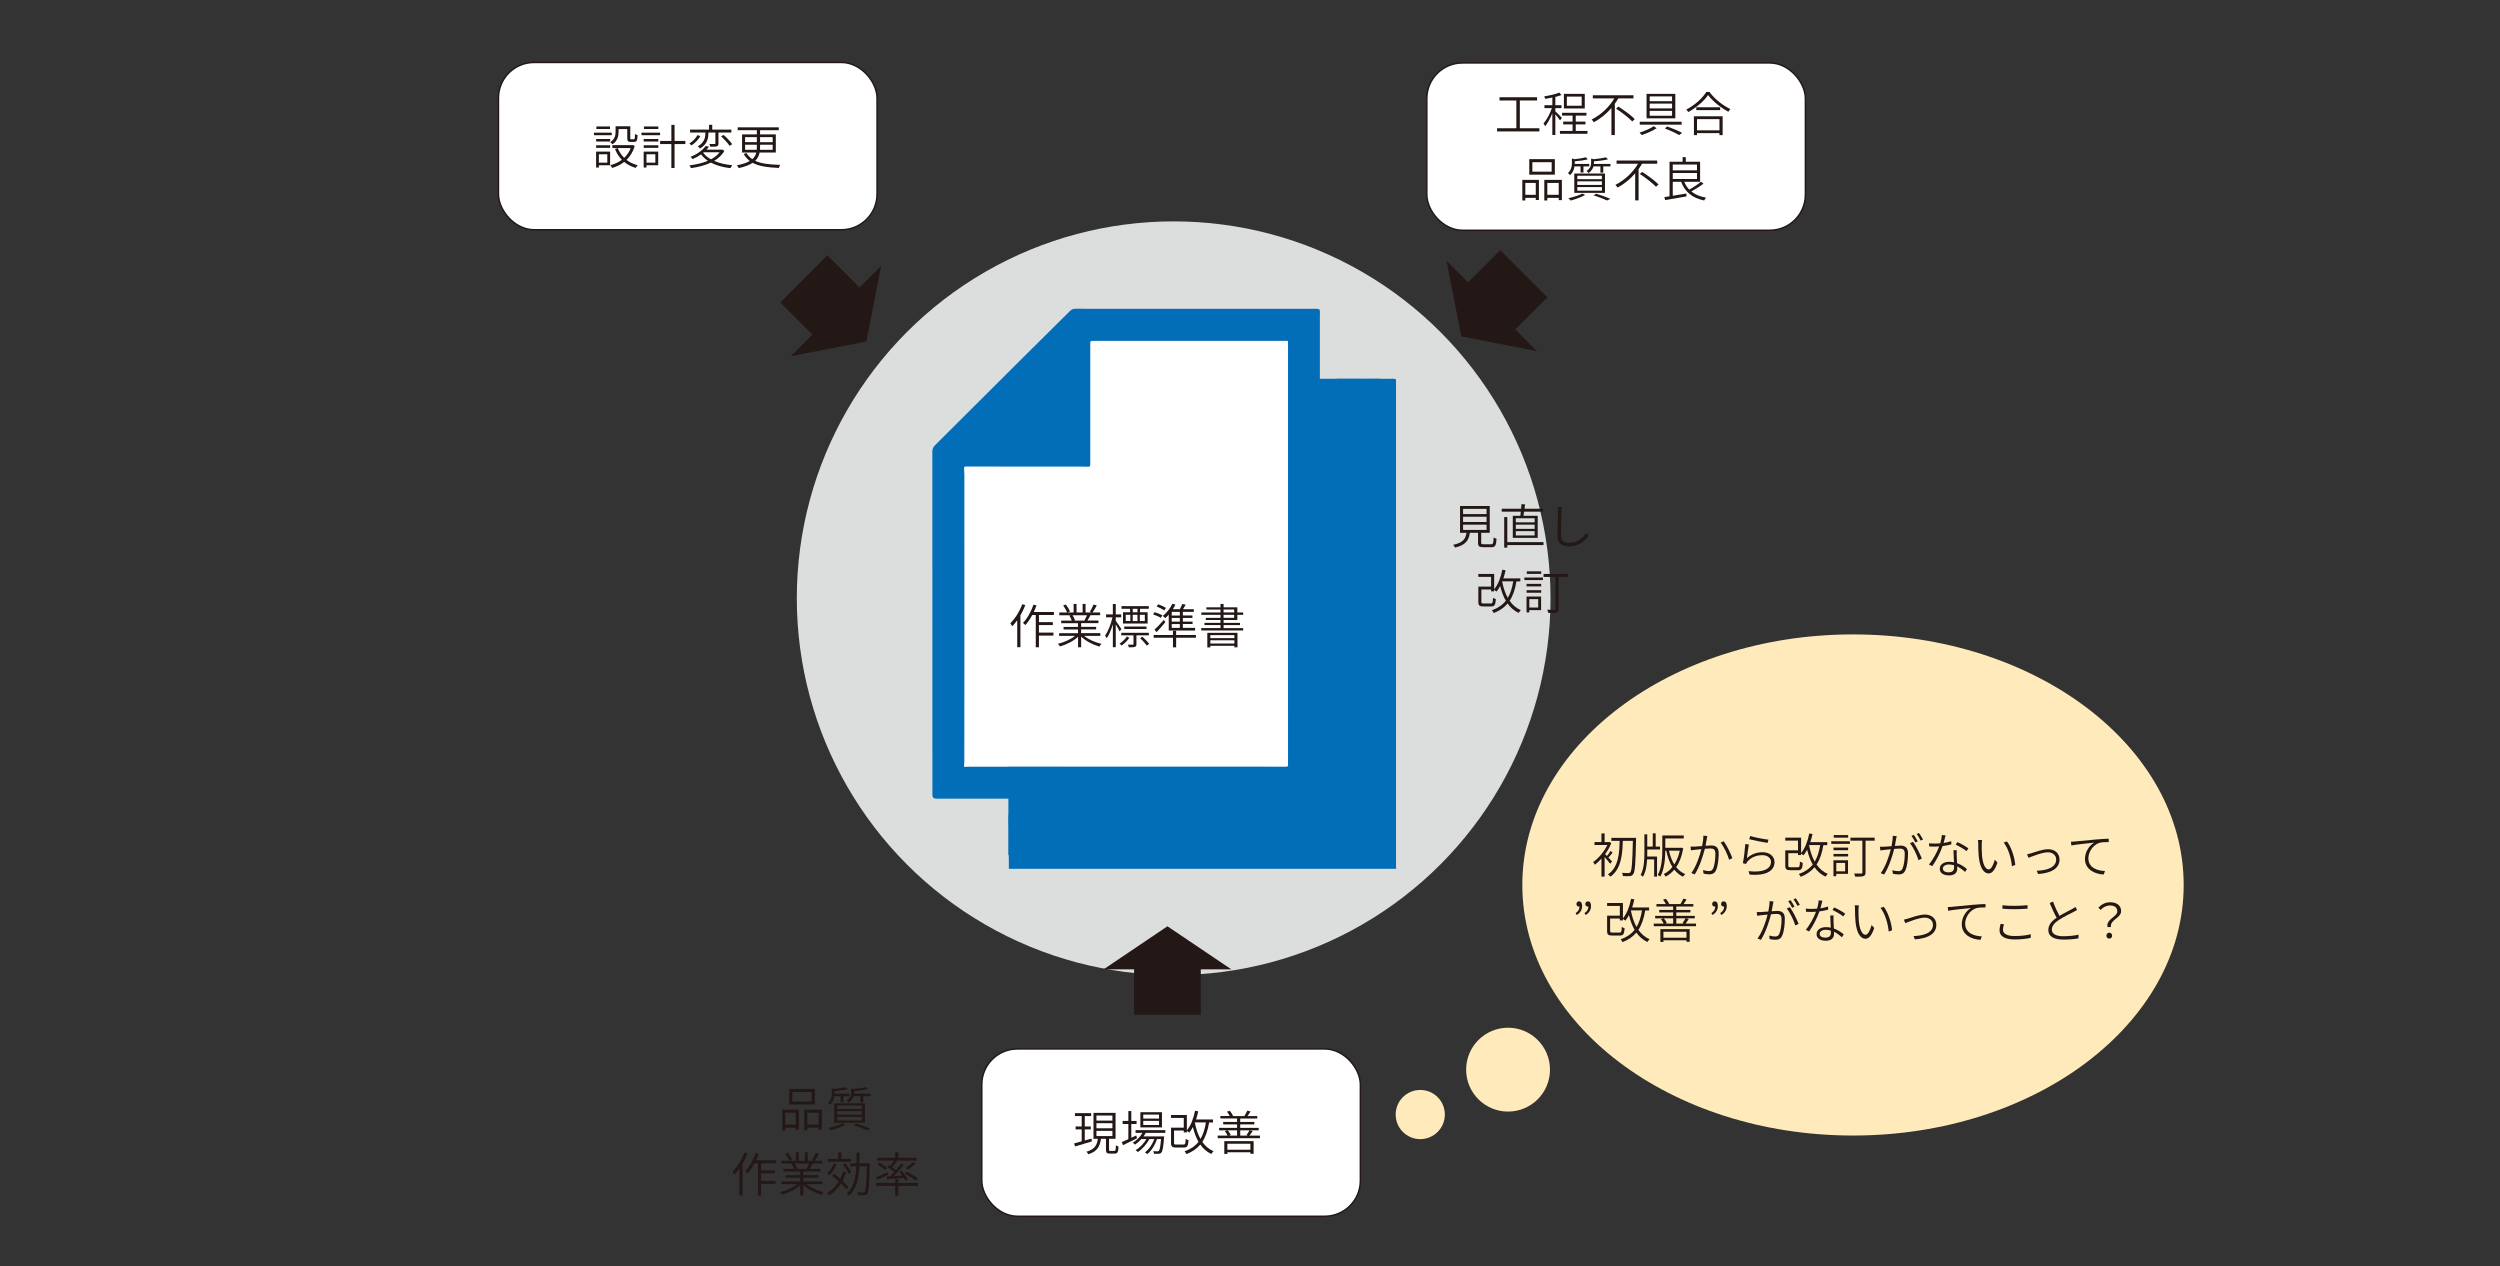 <?xml version="1.0" encoding="UTF-8"?>
<svg id="_レイヤー_1" data-name="レイヤー 1" xmlns="http://www.w3.org/2000/svg" viewBox="0 0 841.89 426.44">
  <rect x="0" y="0" width="841.89" height="426.44" fill="#333333" stroke="none"/>
  <defs>
    <style>
      .cls-1 {
        fill: #231815;
      }

      .cls-1, .cls-2, .cls-3, .cls-4, .cls-5 {
        stroke-width: 0px;
      }

      .cls-2 {
        fill: #036eb8;
      }

      .cls-3, .cls-6 {
        fill: #fff;
      }

      .cls-4 {
        fill: #dcdddd;
      }

      .cls-6 {
        stroke: #231815;
        stroke-miterlimit: 10;
        stroke-width: .5px;
      }

      .cls-5 {
        fill: #feeaba;
      }
    </style>
  </defs>
  <circle class="cls-4" cx="395.24" cy="201.46" r="126.91"/>
  <rect class="cls-6" x="330.62" y="353.24" width="127.49" height="56.34" rx="12" ry="12"/>
  <rect class="cls-6" x="480.49" y="21.2" width="127.49" height="56.34" rx="12" ry="12"/>
  <rect class="cls-6" x="167.86" y="21.03" width="127.49" height="56.34" rx="12" ry="12"/>
  <g>
    <rect class="cls-2" x="339.58" y="127.55" width="125.27" height="160.39"/>
    <polygon class="cls-3" points="340.24 135.03 360.62 112.95 438.25 108.16 438.25 258.23 318.1 258.23 319.53 151.52 340.24 135.03"/>
    <g>
      <path class="cls-2" d="m339.75,292.57c-.12-5.8.08-11.6-.16-17.4-.04-.85.24-1.02,1.03-1,2.92.05,5.83.05,8.75,0,.83-.01,1.06.27,1.04,1.06-.07,1.99.09,3.99-.11,5.98-.05.48.06.68.58.63,1.84-.17,3.68-.08,5.52-.08,33.39,0,66.79-.01,100.18-.01.8,0,1.6,0,2.39.07.46.04.48-.12.48-.51-.2-29.53-.05-59.05-.09-88.58-.03-17.74-.03-35.48.01-53.22,0-.98-.14-1.22-1.15-1.18-2.57.09-5.16.03-7.73.03-.41,0-.76.07-.75-.58.04-3.13.04-6.26,0-9.39,0-.64.17-.83.82-.83,6.26.02,12.52.03,18.78-.01.92,0,.78.48.78,1.03,0,21.03,0,42.05,0,63.08,0,33.33,0,66.67,0,100,0,.31.03.61.04.92h-130.41Z"/>
      <path class="cls-2" d="m444.47,186.65c0,26.58,0,53.17,0,79.75,0,.15,0,.31,0,.46q.02,2.09-2.04,2.09c-42.39,0-84.79,0-127.18,0q-1.26,0-1.26-1.27c0-38.52,0-77.05-.02-115.57,0-.94.3-1.58.97-2.24,8.97-8.91,17.91-17.86,26.87-26.78,6.16-6.13,12.34-12.22,18.5-18.35.54-.54,1.1-.76,1.87-.76,26.89.02,53.78.01,80.67.01.21,0,.43,0,.64,0,.72,0,1.06.29,1.01,1.06-.06.95-.03,1.9-.03,2.85,0,26.25,0,52.49,0,78.74h-.01Zm-10.74-.08h.02c0-17.31,0-34.62,0-51.93,0-6.41-.02-12.83,0-19.24,0-.54-.1-.74-.64-.62-.18.04-.37.02-.55.02-21.36,0-42.73,0-64.09,0-1.34,0-1.32,0-1.32,1.31,0,13.44,0,26.89,0,40.33,0,.56-.14.75-.72.73-1.56-.05-3.13-.03-4.7-.03-12.15,0-24.31,0-36.46-.03-.53,0-.64.2-.61.65.05.77.1,1.53.1,2.3,0,20.04.01,40.09.01,60.13,0,12.06-.01,24.13-.03,36.19,0,.63-.08,1.25-.12,1.88.64-.02,1.27-.05,1.91-.05,19.52,0,39.05,0,58.57.01,15.99,0,31.99,0,47.98.02.63,0,.67-.2.67-.73-.01-23.64-.01-47.27-.01-70.91Z"/>
      <g>
        <path class="cls-1" d="m345.28,203.78c-.46,1.17-1.02,2.34-1.65,3.44v10.74h-1.07v-9.09c-.53.77-1.12,1.46-1.7,2.05-.11-.24-.42-.8-.62-1.04,1.6-1.55,3.11-3.95,4.02-6.42l1.02.32Zm4.59,3.33v2.4h4.67v.99h-4.67v2.53h4.88v1.01h-4.88v3.94h-1.07v-10.87h-1.18c-.69,1.3-1.49,2.46-2.3,3.38-.18-.18-.58-.54-.83-.72,1.46-1.49,2.75-3.81,3.54-6.15l1.02.26c-.27.75-.59,1.49-.91,2.21h6.77v1.02h-5.03Z"/>
        <path class="cls-1" d="m365.1,214.15c1.46,1.2,3.76,2.21,5.83,2.67-.24.21-.56.64-.7.93-2.18-.62-4.61-1.87-6.15-3.38v3.6h-1.04v-3.52c-1.54,1.44-3.95,2.64-6.1,3.25-.13-.27-.45-.67-.69-.9,2.03-.46,4.31-1.49,5.76-2.66h-5.35v-.91h6.37v-1.26h-4.87v-.85h4.87v-1.25h-5.67v-.88h3.57c-.16-.5-.48-1.17-.82-1.67l.61-.13h-4v-.93h2.62c-.22-.66-.8-1.65-1.31-2.39l.9-.3c.56.72,1.15,1.71,1.39,2.38l-.83.3h2.06v-2.88h.98v2.88h2.05v-2.88h.99v2.88h2.05l-.61-.21c.43-.67.96-1.73,1.25-2.45l1.09.29c-.46.83-.98,1.74-1.42,2.37h2.54v.93h-3.38l.11.03c-.32.62-.7,1.26-1.02,1.76h3.73v.88h-5.84v1.25h5.06v.85h-5.06v1.26h6.47v.91h-5.44Zm-3.92-6.95c.35.53.69,1.22.85,1.68l-.5.11h3.91l-.26-.08c.29-.46.64-1.15.86-1.71h-4.87Z"/>
        <path class="cls-1" d="m377.05,212.63c-.22-.53-.82-1.55-1.31-2.35v7.67h-.98v-7.73c-.54,1.82-1.3,3.62-2.05,4.71-.13-.27-.38-.67-.56-.91.99-1.34,2-3.91,2.48-6.13h-2.16v-.99h2.29v-3.49h.98v3.49h1.84v.99h-1.84v1.17c.45.58,1.65,2.35,1.9,2.79l-.59.8Zm3.25,2.18c-.62.94-1.65,1.92-2.62,2.59-.14-.21-.43-.48-.67-.64.96-.62,1.95-1.6,2.48-2.42l.82.46Zm2.4-.86v2.96c0,.5-.1.77-.5.93-.4.14-1.02.16-2.06.16-.05-.27-.18-.62-.32-.9.82.02,1.42.02,1.63,0,.21,0,.26-.06.26-.21v-2.94h-4.11v-.86h9.28v.86h-4.18Zm-2.13-8.93h-2.9v-.9h9.2v.9h-2.96v1.17h2.56v3.79h-8.29v-3.79h2.38v-1.17Zm-1.98,6.8v-.83h7.49v.83h-7.49Zm.51-2.69h1.55v-2.1h-1.55v2.1Zm3.95-4.11h-1.6v1.17h1.6v-1.17Zm-1.6,2.02v2.1h1.6v-2.1h-1.6Zm4.07,0h-1.68v2.1h1.68v-2.1Zm-.82,7.36c.82.75,1.81,1.76,2.27,2.43l-.77.58c-.48-.66-1.44-1.75-2.24-2.5l.74-.51Z"/>
        <path class="cls-1" d="m390.93,208.05c-.59-.37-1.74-.86-2.62-1.15l.51-.75c.88.26,2.03.71,2.62,1.06l-.51.85Zm11.81,6.72h-6.67v3.22h-1.07v-3.22h-6.5v-.94h6.5v-1.38h1.07v1.38h6.67v.94Zm-13.97-2.71c.85-.78,2.1-2.08,3.12-3.28l.56.7c-.9,1.12-1.97,2.37-2.95,3.39l-.74-.82Zm3.3-6.51c-.58-.4-1.68-.98-2.56-1.31l.53-.74c.88.29,2.02.82,2.59,1.2l-.56.85Zm1.5,1.44c-.38.43-.77.82-1.15,1.15-.19-.19-.59-.54-.85-.72,1.28-.99,2.51-2.53,3.23-4.1l1.02.3c-.26.53-.54,1.04-.86,1.54h2.34c.32-.58.64-1.26.85-1.76l1.14.22c-.29.51-.61,1.07-.91,1.54h3.63v.88h-3.68v1.23h3.23v.82h-3.23v1.23h3.28v.82h-3.28v1.3h4.13v.9h-8.88v-5.35Zm3.75-.94h-2.74v1.23h2.74v-1.23Zm0,2.05h-2.74v1.23h2.74v-1.23Zm0,2.05h-2.74v1.3h2.74v-1.3Z"/>
        <path class="cls-1" d="m418.66,211.51v.8h-14.13v-.8h6.48v-1.02h-5.39v-.74h5.39v-.96h-4.95v-.72h4.95v-1.02h-6.45v-.8h6.45v-.98h-4.75v-.75h4.75v-1.14h1.04v1.14h4.63v1.73h1.97v.8h-1.97v1.75h-4.63v.96h5.54v.74h-5.54v1.02h6.61Zm-12.09,1.6h10.16v4.88h-1.04v-.51h-8.1v.54h-1.02v-4.91Zm1.02.77v1.02h8.1v-1.02h-8.1Zm8.1,2.83v-1.09h-8.1v1.09h8.1Zm-3.65-10.47h3.57v-.98h-3.57v.98Zm0,1.82h3.57v-1.02h-3.57v1.02Z"/>
      </g>
    </g>
  </g>
  <g>
    <path class="cls-1" d="m367.69,384.38c-2.02.59-4.13,1.22-5.67,1.7l-.29-1.04c.7-.18,1.58-.42,2.54-.69v-4.02h-2.06v-.98h2.06v-3.51h-2.27v-.99h5.46v.99h-2.16v3.51h2.02v.98h-2.02v3.73c.74-.21,1.5-.42,2.26-.64l.13.96Zm7.59,3.2c.38,0,.46-.26.5-1.9.21.18.62.35.9.42-.08,1.92-.35,2.38-1.28,2.38h-1.62c-1.09,0-1.34-.29-1.34-1.36v-3.63h-1.68c-.35,2.54-1.23,4.27-4.27,5.22-.11-.26-.4-.67-.61-.86,2.79-.79,3.55-2.24,3.83-4.35h-1.47v-8.74h7.43v8.74h-2.19v3.63c0,.38.05.46.48.46h1.34Zm-6.05-10.21h5.38v-1.71h-5.38v1.71Zm0,2.58h5.38v-1.71h-5.38v1.71Zm0,2.62h5.38v-1.75h-5.38v1.75Z"/>
    <path class="cls-1" d="m382.9,383.33c-1.63.82-3.38,1.67-4.71,2.31l-.42-1.04c.61-.26,1.38-.59,2.21-.98v-5.11h-1.92v-1.02h1.92v-3.33h.99v3.33h1.78v1.02h-1.78v4.64l1.68-.77.24.94Zm2.93-1.81c-.21.42-.46.8-.74,1.18h6.96s-.02.29-.05.45c-.24,3.33-.5,4.58-.94,5.03-.22.27-.51.35-.88.38-.34.02-.94.02-1.57-.02-.02-.26-.11-.64-.26-.88.62.05,1.17.06,1.39.06.24,0,.38-.02.5-.16.29-.29.53-1.33.75-3.97h-1.36c-.64,1.95-1.9,4.03-3.3,5.07-.16-.22-.5-.46-.77-.61,1.33-.9,2.51-2.69,3.17-4.47h-1.67c-.85,1.67-2.42,3.44-3.91,4.39-.18-.22-.46-.5-.72-.67,1.36-.74,2.79-2.23,3.65-3.71h-1.73c-.64.74-1.38,1.38-2.11,1.87-.14-.16-.53-.51-.74-.66,1.28-.78,2.47-1.95,3.23-3.3h-2.32v-.91h10.02v.91h-6.63Zm5.47-1.87h-7.27v-5.12h7.27v5.12Zm-.99-4.31h-5.31v1.36h5.31v-1.36Zm0,2.13h-5.31v1.38h5.31v-1.38Z"/>
    <path class="cls-1" d="m407.19,377.98c-.46,2.72-1.18,4.85-2.3,6.56.98,1.39,2.21,2.48,3.76,3.14-.22.22-.56.64-.74.93-1.52-.72-2.74-1.79-3.71-3.17-1.15,1.38-2.66,2.42-4.64,3.22-.11-.22-.43-.7-.64-.94,2.06-.74,3.57-1.78,4.69-3.2-.83-1.42-1.44-3.1-1.9-4.99-.37.71-.77,1.34-1.2,1.89-.18-.14-.56-.42-.83-.58v.5h-1.04v-.62h-3.27v4.16c0,.46.11.56.8.56h2.37c.61,0,.69-.26.75-1.91.22.19.67.35.96.43-.14,1.98-.43,2.48-1.63,2.48h-2.54c-1.34,0-1.73-.32-1.73-1.57v-5.12h4.29v-3.28h-4.29v-.99h5.33v5.17c1.33-1.58,2.24-4,2.75-6.59l1.09.19c-.21.94-.45,1.87-.74,2.74h5.71v1.01h-1.3Zm-4.82.08c.4,2.05,1.01,3.92,1.89,5.49.9-1.47,1.47-3.31,1.84-5.57h-3.7l-.03.08Z"/>
    <path class="cls-1" d="m424.3,382.41v.88h-14.23v-.88h3.33c-.19-.45-.56-1.06-.91-1.5l.9-.26h-2.85v-.83h6.05v-1.18h-4.67v-.83h4.67v-1.15h-5.62v-.83h3.17c-.24-.46-.59-1.02-.94-1.47l.94-.29c.45.51.91,1.22,1.1,1.71l-.13.05h3.94c.32-.51.77-1.28.99-1.81l1.09.27c-.34.54-.69,1.1-1.01,1.54h3.28v.83h-5.75v1.15h4.75v.83h-4.75v1.18h6.23v.83h-3.04l.99.24c-.34.56-.74,1.12-1.07,1.52h3.54Zm-12.02,1.87h9.88v4.27h-1.07v-.51h-7.76v.56h-1.04v-4.32Zm1.04.88v2.02h7.76v-2.02h-7.76Zm.13-4.51c.43.48.83,1.1.99,1.57l-.56.19h2.71v-1.76h-3.14Zm4.21,0v1.76h2.62l-.53-.13c.32-.46.77-1.15,1.01-1.63h-3.11Z"/>
  </g>
  <g>
    <path class="cls-1" d="m518.4,43.19v1.07h-14.26v-1.07h6.5v-9.35h-5.68v-1.09h12.66v1.09h-5.81v9.35h6.59Z"/>
    <path class="cls-1" d="m525.34,40.53c-.27-.45-1.01-1.38-1.57-2.05v6.98h-1.01v-7.33c-.67,1.68-1.57,3.38-2.43,4.39-.11-.29-.37-.71-.54-.94,1.02-1.15,2.18-3.28,2.82-5.17h-2.51v-.99h2.67v-2.56c-.82.16-1.65.3-2.42.43-.06-.24-.21-.59-.34-.83,1.79-.3,3.92-.75,5.09-1.28l.75.82c-.59.24-1.31.45-2.08.64v2.79h2.08v.99h-2.08v1.06c.48.42,1.89,1.86,2.21,2.24l-.64.83Zm9.25,3.57v.96h-9.27v-.96h4.26v-2.21h-3.17v-.93h3.17v-2.02h-3.54v-.95h8.2v.95h-3.6v2.02h3.27v.93h-3.27v2.21h3.95Zm-.91-7.57h-7.03v-4.93h7.03v4.93Zm-1.04-4h-4.99v3.07h4.99v-3.07Z"/>
    <path class="cls-1" d="m544.97,33.14c-.35.61-.75,1.2-1.17,1.81v10.53h-1.14v-9.11c-1.63,1.89-3.65,3.58-5.91,4.79-.18-.26-.51-.67-.74-.91,3.2-1.6,5.99-4.34,7.6-7.11h-7.22v-1.07h13.69v1.07h-5.12Zm.03,2.75c1.91,1.22,4.34,2.99,5.51,4.21l-.83.8c-1.14-1.2-3.54-3.07-5.46-4.32l.78-.69Z"/>
    <path class="cls-1" d="m557.88,43.18c-1.34.88-3.39,1.78-5.03,2.3-.16-.21-.48-.59-.72-.82,1.63-.51,3.7-1.41,4.77-2.16l.98.67Zm8.42-2.18v.99h-14.1v-.99h14.1Zm-2.13-9.4v8.24h-9.68v-8.24h9.68Zm-8.63,2.48h7.54v-1.62h-7.54v1.62Zm0,2.43h7.54v-1.62h-7.54v1.62Zm0,2.46h7.54v-1.63h-7.54v1.63Zm5.86,3.6c1.86.66,3.83,1.5,5.06,2.18l-.99.74c-1.12-.66-2.98-1.54-4.8-2.21l.74-.7Z"/>
    <path class="cls-1" d="m575.67,30.96c1.7,2.35,4.55,4.61,7.06,5.76-.24.24-.51.62-.69.91-2.5-1.31-5.31-3.57-6.83-5.62-1.31,1.94-3.94,4.24-6.67,5.73-.14-.24-.43-.61-.67-.85,2.8-1.42,5.47-3.86,6.75-5.94h1.06Zm-5.23,8.2h9.67v6.34h-1.07v-.66h-7.56v.66h-1.04v-6.34Zm8.84-3.03v.96h-8.04v-.96h8.04Zm-7.8,3.99v3.76h7.56v-3.76h-7.56Z"/>
    <path class="cls-1" d="m512.65,60.58h5.59v6.77h-1.06v-.72h-3.52v.88h-1.01v-6.93Zm1.01,1.02v4h3.52v-4h-3.52Zm9.94-2.77h-8.61v-5.23h8.61v5.23Zm-1.07-4.21h-6.5v3.19h6.5v-3.19Zm3.44,5.96v6.82h-1.06v-.77h-3.84v.88h-1.02v-6.93h5.92Zm-1.06,5.03v-4h-3.84v4h3.84Z"/>
    <path class="cls-1" d="m530.21,56.05c-.14.98-.54,2.06-1.49,2.93-.14-.22-.48-.54-.7-.69,1.12-1.04,1.33-2.31,1.33-3.33v-1.6l.88.26c1.39-.16,2.9-.4,3.78-.66l.72.67c-1.18.35-2.91.58-4.43.7v.88h4.88v.83h-1.94v2.06h-.98v-2.06h-2.05Zm3.62,9.59c-1.3.75-3.3,1.47-4.88,1.9-.18-.21-.54-.61-.79-.8,1.63-.35,3.54-.93,4.71-1.55l.96.45Zm-3.68-7.19h10.34v6.51h-10.34v-6.51Zm1.02,1.9h8.28v-1.17h-8.28v1.17Zm0,1.92h8.28v-1.2h-8.28v1.2Zm0,1.94h8.28v-1.22h-8.28v1.22Zm11.17-9v.83h-2.43v2.11h-.96v-2.11h-2.34c-.22.77-.71,1.6-1.67,2.26-.11-.24-.42-.56-.66-.72,1.3-.85,1.54-1.87,1.54-2.77v-1.41l.88.22c1.5-.16,3.14-.38,4.1-.64l.72.67c-1.26.32-3.14.58-4.75.67v.51c0,.11,0,.24-.02.37h5.59Zm-4.83,10.02c1.74.54,3.65,1.22,4.82,1.73l-1.17.56c-1.01-.51-2.74-1.17-4.51-1.74l.87-.54Z"/>
    <path class="cls-1" d="m552.97,55.14c-.35.61-.75,1.2-1.17,1.81v10.53h-1.14v-9.11c-1.63,1.89-3.65,3.58-5.91,4.79-.18-.26-.51-.67-.74-.91,3.2-1.6,5.99-4.34,7.6-7.11h-7.22v-1.07h13.69v1.07h-5.12Zm.03,2.75c1.91,1.22,4.34,2.99,5.51,4.21l-.83.8c-1.14-1.2-3.54-3.07-5.46-4.32l.78-.69Z"/>
    <path class="cls-1" d="m573.67,61.83c-1.18.91-2.77,1.92-4.1,2.64,1.26,1.04,2.93,1.75,4.98,2.1-.24.22-.53.67-.66.94-4-.82-6.48-2.87-7.76-6.29h-2.82v4.71c1.42-.22,3.03-.5,4.58-.77l.06.98c-2.58.45-5.3.93-7.2,1.25l-.26-1.02,1.74-.27v-11.64h4.4v-1.55h1.07v1.55h4.82v6.77h-5.33c.4,1.01.96,1.87,1.68,2.62,1.33-.72,2.96-1.82,3.95-2.67l.83.66Zm-10.36-6.42v1.95h8.16v-1.95h-8.16Zm0,4.87h8.16v-2.02h-8.16v2.02Z"/>
  </g>
  <g>
    <path class="cls-1" d="m206.02,45.53h-6v-.86h6v.86Zm-.56,10.12h-3.78v.77h-.94v-5.36h4.72v4.59Zm-4.71-8.85h4.72v.86h-4.72v-.86Zm0,2.13h4.72v.86h-4.72v-.86Zm4.67-5.49h-4.58v-.86h4.58v.86Zm-3.75,8.51v2.83h2.85v-2.83h-2.85Zm6.64-7.49c0,1.34-.35,3.01-2.05,4.13-.14-.19-.54-.56-.77-.7,1.55-.99,1.81-2.34,1.81-3.44v-1.94h4.95v3.97c0,.35.05.42.32.42h.88c.3,0,.37-.21.38-1.78.19.18.62.34.9.38-.08,1.86-.35,2.3-1.17,2.3h-1.14c-.91,0-1.18-.27-1.18-1.31v-3.03h-2.93v.99Zm5.43,4.67c-.54,1.97-1.52,3.52-2.75,4.72,1.06.82,2.34,1.44,3.78,1.79-.24.22-.54.66-.7.91-1.47-.43-2.79-1.12-3.87-2.02-1.2.94-2.59,1.6-4.07,2.03-.11-.26-.38-.7-.59-.94,1.39-.35,2.74-.94,3.87-1.81-.98-1.01-1.76-2.22-2.3-3.63l.94-.29c.48,1.25,1.22,2.34,2.14,3.27.96-.9,1.71-1.98,2.21-3.3h-6.18v-.98h6.66l.19-.05.67.29Z"/>
    <path class="cls-1" d="m222.29,45.53h-6.27v-.86h6.27v.86Zm-.64,10.12h-3.95v.77h-.94v-5.36h4.9v4.59Zm-4.88-8.85h4.93v.86h-4.93v-.86Zm0,2.13h4.93v.86h-4.93v-.86Zm4.93-5.49h-4.85v-.86h4.85v.86Zm-4,8.51v2.83h2.99v-2.83h-2.99Zm13.09-3.44h-3.63v8.07h-1.07v-8.07h-3.79v-1.04h3.79v-5.43h1.07v5.43h3.63v1.04Z"/>
    <path class="cls-1" d="m235.87,45.79c-.66,1.2-1.82,2.42-3.01,3.17-.19-.19-.51-.48-.74-.62,1.12-.67,2.24-1.82,2.75-2.83l.99.29Zm8.08,5.04c-.82,1.39-2.02,2.5-3.47,3.35,1.71.77,3.83,1.25,6.15,1.46-.24.24-.5.7-.64.99-2.53-.29-4.77-.9-6.59-1.87-1.98.94-4.32,1.52-6.71,1.87-.06-.26-.32-.72-.53-.94,2.22-.27,4.39-.75,6.23-1.54-.91-.61-1.68-1.33-2.31-2.16-.83.59-1.78,1.14-2.85,1.6-.14-.26-.46-.61-.69-.78,2.45-.96,4.19-2.37,5.09-3.63l1.15.22c-.26.34-.54.67-.86,1.01h5.12l.22-.05.69.48Zm-6.39-6.19h-5.17v-.99h6.39v-1.63h1.07v1.63h6.45v.99h-4.35v3.62c0,.56-.1.83-.53,1.01-.4.14-1.15.14-2.23.14-.05-.27-.18-.66-.29-.93.82.02,1.54.02,1.74.02.22-.02.27-.06.27-.26v-3.6h-2.35v.1c0,1.63-.26,3.75-2.8,5.28-.16-.22-.53-.56-.77-.72,2.35-1.38,2.56-3.22,2.56-4.58v-.08Zm-.77,6.79c.66.88,1.54,1.62,2.62,2.22,1.2-.62,2.21-1.41,2.93-2.37h-5.38l-.18.14Zm6.87-5.99c1.06.91,2.32,2.23,2.91,3.11l-.88.56c-.56-.88-1.79-2.22-2.85-3.19l.82-.48Z"/>
    <path class="cls-1" d="m255.8,51.36c-.21,1.01-.62,1.97-1.49,2.8,2.06.96,4.82,1.25,8.45,1.36-.21.24-.38.69-.45,1.04-3.76-.18-6.69-.54-8.85-1.73-1.06.7-2.56,1.31-4.69,1.78-.11-.26-.4-.69-.62-.94,1.97-.38,3.36-.88,4.35-1.46-.8-.61-1.49-1.38-2.05-2.34l.9-.35c.54.88,1.22,1.55,1.98,2.08.78-.67,1.18-1.42,1.36-2.24h-4.8v-6.1h4.98v-1.41h-6.45v-.98h13.83v.98h-6.29v1.41h5.3v6.1h-5.46Zm-4.88-3.49h3.95v-1.7h-3.95v1.7Zm3.92,2.58c.02-.34.03-.69.03-1.04v-.67h-3.95v1.71h3.92Zm5.36-1.71h-4.24v.67c0,.35-.02.7-.03,1.04h4.27v-1.71Zm-4.24-2.56v1.7h4.24v-1.7h-4.24Z"/>
  </g>
  <g>
    <rect class="cls-1" x="381.91" y="320.99" width="22.46" height="20.74"/>
    <polygon class="cls-1" points="393.14 311.93 371.64 326.43 414.65 326.43 393.14 311.93"/>
  </g>
  <g>
    <rect class="cls-1" x="266.8" y="90.88" width="22.46" height="20.74" transform="translate(546.22 -23.74) rotate(135)"/>
    <polygon class="cls-1" points="291.77 115 296.73 89.54 266.31 119.96 291.77 115"/>
  </g>
  <g>
    <rect class="cls-1" x="494.62" y="89.17" width="22.46" height="20.74" transform="translate(793.15 527.61) rotate(-135)"/>
    <polygon class="cls-1" points="492.1 113.28 517.56 118.24 487.14 87.83 492.1 113.28"/>
  </g>
  <g>
    <path class="cls-1" d="m263.44,373.69h5.59v6.77h-1.06v-.72h-3.52v.88h-1.01v-6.93Zm1.01,1.02v4h3.52v-4h-3.52Zm9.94-2.77h-8.61v-5.23h8.61v5.23Zm-1.07-4.21h-6.5v3.19h6.5v-3.19Zm3.44,5.96v6.82h-1.06v-.77h-3.84v.88h-1.02v-6.93h5.92Zm-1.06,5.03v-4h-3.84v4h3.84Z"/>
    <path class="cls-1" d="m281,369.16c-.14.98-.54,2.06-1.49,2.93-.14-.22-.48-.54-.7-.69,1.12-1.04,1.33-2.31,1.33-3.33v-1.6l.88.26c1.39-.16,2.9-.4,3.78-.66l.72.67c-1.18.35-2.91.58-4.43.7v.88h4.88v.83h-1.94v2.06h-.98v-2.06h-2.05Zm3.62,9.59c-1.3.75-3.3,1.47-4.88,1.9-.18-.21-.54-.61-.78-.8,1.63-.35,3.54-.93,4.71-1.55l.96.45Zm-3.68-7.19h10.34v6.51h-10.34v-6.51Zm1.02,1.9h8.28v-1.17h-8.28v1.17Zm0,1.92h8.28v-1.2h-8.28v1.2Zm0,1.94h8.28v-1.22h-8.28v1.22Zm11.17-9v.83h-2.43v2.11h-.96v-2.11h-2.34c-.22.77-.7,1.6-1.66,2.26-.11-.24-.42-.56-.66-.72,1.3-.85,1.54-1.87,1.54-2.77v-1.41l.88.22c1.5-.16,3.14-.38,4.1-.64l.72.67c-1.26.32-3.14.58-4.75.67v.51c0,.11,0,.24-.02.37h5.59Zm-4.83,10.02c1.74.54,3.65,1.22,4.82,1.73l-1.17.56c-1.01-.51-2.74-1.17-4.51-1.74l.86-.54Z"/>
    <path class="cls-1" d="m251.73,388.41c-.46,1.17-1.02,2.34-1.65,3.44v10.74h-1.07v-9.09c-.53.77-1.12,1.46-1.7,2.05-.11-.24-.42-.8-.62-1.04,1.6-1.55,3.11-3.95,4.02-6.42l1.02.32Zm4.59,3.33v2.4h4.67v.99h-4.67v2.53h4.88v1.01h-4.88v3.94h-1.07v-10.87h-1.18c-.69,1.3-1.49,2.46-2.3,3.38-.18-.18-.58-.54-.83-.72,1.46-1.49,2.75-3.81,3.54-6.15l1.02.26c-.27.75-.59,1.49-.91,2.21h6.77v1.02h-5.03Z"/>
    <path class="cls-1" d="m271.55,398.78c1.46,1.2,3.76,2.21,5.83,2.67-.24.21-.56.64-.7.93-2.18-.62-4.61-1.87-6.15-3.38v3.6h-1.04v-3.52c-1.54,1.44-3.95,2.64-6.1,3.25-.13-.27-.45-.67-.69-.9,2.03-.46,4.31-1.49,5.76-2.66h-5.35v-.91h6.37v-1.26h-4.87v-.85h4.87v-1.25h-5.67v-.88h3.57c-.16-.5-.48-1.17-.82-1.66l.61-.13h-4v-.93h2.62c-.22-.66-.8-1.65-1.31-2.38l.9-.3c.56.72,1.15,1.71,1.39,2.38l-.83.3h2.06v-2.88h.98v2.88h2.05v-2.88h.99v2.88h2.05l-.61-.21c.43-.67.96-1.73,1.25-2.45l1.09.29c-.46.83-.98,1.75-1.42,2.37h2.54v.93h-3.38l.11.03c-.32.62-.7,1.26-1.02,1.76h3.73v.88h-5.84v1.25h5.06v.85h-5.06v1.26h6.47v.91h-5.44Zm-3.92-6.95c.35.53.69,1.22.85,1.68l-.5.11h3.91l-.26-.08c.29-.46.64-1.15.86-1.71h-4.87Z"/>
    <path class="cls-1" d="m281.77,392.09c-.58,1.36-1.49,2.77-2.39,3.68-.18-.18-.59-.48-.83-.64.9-.83,1.71-2.08,2.22-3.31l.99.27Zm3.12,2.66c-.3,1.06-.69,2.02-1.14,2.91.8.75,1.52,1.47,1.98,2.06l-.67.86c-.43-.58-1.09-1.28-1.84-2.02-1.02,1.66-2.34,2.99-3.92,4-.14-.19-.53-.64-.75-.83,1.63-.93,2.95-2.24,3.92-3.89-.75-.67-1.52-1.33-2.26-1.89l.64-.72c.67.51,1.39,1.1,2.1,1.71.37-.75.67-1.57.91-2.43l1.02.22Zm1.7-3.52h-7.76v-.98h3.46v-2.19h1.02v2.19h3.28v.98Zm-.83,4.05c-.32-.85-1.15-2.14-1.95-3.07l.83-.45c.82.91,1.66,2.18,2,3.03l-.88.5Zm7.14-2.99c-.16,6.77-.29,8.98-.82,9.65-.27.4-.58.51-1.06.56-.46.03-1.26.02-2.05-.02-.03-.3-.13-.72-.3-1.01.86.08,1.65.1,1.95.1.27,0,.43-.05.56-.24.4-.48.58-2.61.7-8.58h-2.48c-.21,4.13-.9,7.75-3.51,9.92-.18-.22-.54-.58-.82-.74,2.45-1.95,3.12-5.33,3.3-9.19h-2.03v-1.01h2.08c.03-1.15.03-2.35.03-3.55h1.02c0,1.2-.02,2.4-.05,3.55h3.46v.54Z"/>
    <path class="cls-1" d="m299.12,395.61c-1.28.59-2.61,1.25-3.68,1.71l-.53-.86c1.02-.37,2.53-1.02,4-1.66l.21.82Zm3.39,2.74h6.63v.99h-6.63v3.33h-1.06v-3.33h-6.5v-.99h6.5v-1.26h1.06v1.26Zm-3.15-6.03c.14.1.3.19.45.29.45-.54.91-1.22,1.23-1.76h-5.62v-.96h6.03v-1.84h1.06v1.84h6.18v.96h-7l.4.16c-.5.69-1.1,1.46-1.63,2.03.48.34.94.69,1.3.98.66-.74,1.25-1.5,1.71-2.16l.85.42c-.96,1.23-2.24,2.66-3.39,3.76.91-.03,1.92-.1,2.93-.14-.32-.45-.67-.88-1.01-1.26l.78-.37c.8.88,1.71,2.08,2.08,2.88l-.83.45c-.11-.27-.29-.58-.5-.91-2.05.16-4.08.29-5.62.38l-.16-.91,1.18-.05c.43-.42.91-.9,1.38-1.41-.62-.54-1.57-1.25-2.35-1.75l.54-.62Zm-1.34,1.63c-.53-.51-1.63-1.28-2.53-1.78l.7-.61c.9.48,2.02,1.22,2.56,1.73l-.74.66Zm10.34,3.57c-.78-.67-2.4-1.65-3.68-2.29l.75-.61c1.25.59,2.87,1.55,3.71,2.21l-.78.69Zm.08-5.7c-.82.75-1.87,1.49-2.69,2.02l-.77-.48c.8-.53,1.9-1.39,2.53-2.02l.93.48Z"/>
  </g>
  <ellipse class="cls-5" cx="624.01" cy="298.02" rx="111.36" ry="84.38"/>
  <g>
    <path class="cls-1" d="m542.23,290.89c-.35-.51-1.22-1.55-1.87-2.29v6.61h-1.06v-6.07c-.72.8-1.49,1.5-2.21,2.07-.11-.24-.42-.72-.59-.9,1.79-1.26,3.73-3.51,4.8-5.76h-4.35v-.98h2.35v-2.93h1.06v2.93h1.47l.19-.05.59.42c-.5,1.3-1.23,2.54-2.08,3.7.16.16.38.38.62.62.42-.5.93-1.22,1.2-1.71l.71.58c-.46.58-.98,1.2-1.42,1.65.53.54,1.04,1.1,1.23,1.33l-.64.78Zm8.74-8.74s0,.45-.02.61c-.18,8.15-.34,10.82-.96,11.61-.32.48-.66.61-1.18.67-.51.05-1.41.02-2.26-.02-.03-.32-.16-.77-.35-1.09.98.08,1.84.08,2.18.08.3.02.48-.05.64-.27.5-.56.7-3.22.86-10.58h-3.39c-.13,4.51-.5,9.48-4.18,12.07-.19-.24-.54-.61-.83-.78,3.55-2.35,3.86-7.09,3.94-11.29h-2.79v-1.01h8.34Z"/>
    <path class="cls-1" d="m554.73,287.28c0,.38,0,.78-.02,1.17h3.31v6.75h-.98v-5.79h-2.37c-.11,2.11-.43,4.19-1.41,5.83-.18-.18-.53-.48-.75-.62,1.1-2.05,1.25-4.88,1.25-7.31v-6.34h.96v4.13h1.86v-4.48h.98v4.48h1.46v.96h-4.29v1.23Zm12.1-1.62c-.42,2.62-1.25,4.74-2.37,6.35.82,1.02,1.81,1.83,3.03,2.34-.22.21-.54.61-.74.88-1.17-.56-2.13-1.38-2.93-2.37-.85,1.01-1.83,1.78-2.88,2.35-.14-.26-.45-.66-.67-.86,1.07-.51,2.06-1.31,2.93-2.38-.96-1.5-1.63-3.38-2.08-5.51h-.32c-.03,2.66-.3,6.24-1.67,8.74-.19-.16-.62-.43-.88-.51,1.42-2.59,1.54-6.19,1.54-8.77v-4.56h7.22v.99h-6.21v3.15h5.2l.19-.05.64.21Zm-4.79.8c.38,1.76.96,3.33,1.78,4.64.83-1.26,1.49-2.83,1.86-4.64h-3.63Z"/>
    <path class="cls-1" d="m574.78,282.44c-.1.45-.26,1.47-.43,2.38.78-.06,1.49-.11,1.89-.11,1.38,0,2.54.51,2.54,2.64,0,1.91-.27,4.45-.93,5.78-.51,1.06-1.3,1.31-2.29,1.31-.62,0-1.38-.13-1.87-.24l-.19-1.2c.67.22,1.5.34,1.97.34.59,0,1.09-.13,1.42-.85.53-1.12.78-3.23.78-4.99,0-1.5-.7-1.78-1.73-1.78-.4,0-1.09.05-1.83.11-.58,2.29-1.66,5.88-3.39,8.63l-1.15-.46c1.65-2.19,2.86-5.92,3.38-8.05-.88.1-1.7.18-2.13.22-.35.05-.99.13-1.39.18l-.13-1.25c.5.03.9.02,1.39,0,.53-.02,1.5-.1,2.5-.18.26-1.15.43-2.42.43-3.5l1.33.13c-.06.27-.13.59-.18.9Zm8.61,6.55l-1.09.53c-.48-1.63-1.76-4.45-2.88-5.75l1.04-.48c.99,1.28,2.4,4.21,2.93,5.7Z"/>
    <path class="cls-1" d="m588.26,289.02c1.55-1.39,3.33-2.03,5.3-2.03,2.39,0,4.02,1.42,4.02,3.3,0,2.83-2.58,4.72-8.39,4.24l-.35-1.17c5.11.61,7.56-.9,7.56-3.12,0-1.31-1.23-2.26-2.9-2.26-2.16,0-3.91.82-5.06,2.19-.22.27-.35.53-.45.78l-1.07-.27c.32-1.44.72-4.83.82-6.45l1.2.16c-.22,1.12-.5,3.57-.67,4.63Zm7.27-6.26l-.27,1.09c-1.5-.21-4.96-.9-6.18-1.23l.29-1.09c1.34.43,4.75,1.09,6.16,1.23Z"/>
    <path class="cls-1" d="m614.04,284.59c-.46,2.72-1.18,4.85-2.3,6.56.98,1.39,2.21,2.48,3.76,3.14-.22.22-.56.64-.74.93-1.52-.72-2.74-1.79-3.71-3.17-1.15,1.38-2.66,2.42-4.64,3.22-.11-.22-.43-.7-.64-.94,2.06-.74,3.57-1.78,4.69-3.2-.83-1.42-1.44-3.1-1.9-4.99-.37.71-.77,1.34-1.2,1.89-.18-.14-.56-.42-.83-.58v.5h-1.04v-.62h-3.27v4.16c0,.46.11.56.8.56h2.37c.61,0,.69-.26.75-1.91.22.19.67.35.96.43-.14,1.98-.43,2.48-1.63,2.48h-2.54c-1.34,0-1.73-.32-1.73-1.57v-5.12h4.29v-3.28h-4.29v-.99h5.33v5.17c1.33-1.58,2.24-4,2.75-6.59l1.09.19c-.21.94-.45,1.87-.74,2.74h5.71v1.01h-1.3Zm-4.82.08c.4,2.05,1.01,3.92,1.89,5.49.9-1.47,1.47-3.31,1.84-5.57h-3.7l-.03.08Z"/>
    <path class="cls-1" d="m616.69,283.31h6.27v.86h-6.27v-.86Zm5.63,10.98h-3.95v.77h-.94v-5.36h4.9v4.59Zm-4.88-8.85h4.93v.86h-4.93v-.86Zm0,2.13h4.93v.86h-4.93v-.86Zm4.93-5.49h-4.85v-.87h4.85v.87Zm-4,8.51v2.83h2.99v-2.83h-2.99Zm12.95-7.49h-3.09v10.69c0,.74-.18,1.07-.71,1.25-.48.18-1.38.19-2.77.19-.05-.29-.22-.77-.37-1.07,1.09.03,2.1.03,2.37.02.3,0,.42-.1.42-.38v-10.69h-4.02v-1.01h8.16v1.01Z"/>
    <path class="cls-1" d="m638.54,282.47c-.08.46-.24,1.49-.43,2.4.8-.06,1.49-.11,1.89-.11,1.38,0,2.54.51,2.54,2.64,0,1.9-.26,4.45-.93,5.76-.5,1.07-1.28,1.31-2.29,1.31-.61,0-1.38-.11-1.87-.22l-.19-1.2c.69.21,1.52.32,1.97.32.59,0,1.1-.11,1.44-.85.51-1.1.77-3.22.77-4.98,0-1.5-.69-1.78-1.71-1.78-.42,0-1.1.05-1.84.11-.58,2.3-1.68,5.87-3.39,8.63l-1.15-.46c1.65-2.19,2.87-5.92,3.39-8.05-.88.1-1.71.18-2.14.22-.35.05-.98.11-1.38.18l-.13-1.25c.5.03.88.02,1.38,0,.54-.02,1.5-.1,2.51-.18.24-1.15.42-2.42.42-3.5l1.33.13c-.06.27-.13.59-.18.88Zm8.63,6.66l-1.1.53c-.48-1.62-1.76-4.39-2.88-5.7l1.04-.46c.99,1.28,2.4,4.16,2.95,5.63Zm-1.36-5.78l-.8.35c-.32-.64-.86-1.62-1.31-2.22l.79-.34c.4.58.99,1.55,1.33,2.21Zm1.78-.64l-.8.35c-.35-.7-.86-1.62-1.33-2.21l.77-.34c.43.59,1.04,1.58,1.36,2.19Z"/>
    <path class="cls-1" d="m654.52,283.88c.85-.13,1.73-.32,2.58-.61l.03,1.07c-.88.24-1.89.45-2.95.58-.78,2.27-2.22,5.04-3.49,6.77l-1.1-.58c1.34-1.55,2.74-4.16,3.44-6.07-.5.05-1.01.06-1.5.06-.59,0-1.26-.02-1.86-.05l-.08-1.07c.58.06,1.23.1,1.94.1.59,0,1.22-.02,1.86-.08.27-.88.5-1.94.53-2.79l1.26.11c-.16.59-.38,1.6-.66,2.54Zm4.4,4.07c.02.62.08,1.71.13,2.72,1.38.5,2.5,1.28,3.33,1.99l-.62.98c-.7-.64-1.6-1.36-2.67-1.87.02.3.02.56.02.77,0,1.25-.82,2.26-2.74,2.26-1.73,0-3.14-.67-3.14-2.24,0-1.46,1.41-2.34,3.14-2.34.58,0,1.12.06,1.65.18-.06-1.33-.14-2.95-.18-4.1h1.12c-.05.66-.05,1.1-.03,1.67Zm-2.71,5.81c1.38,0,1.84-.72,1.84-1.58,0-.22,0-.5-.02-.8-.53-.16-1.1-.26-1.71-.26-1.22,0-2.05.58-2.05,1.34s.62,1.3,1.94,1.3Zm2.38-9.32l.58-.86c1.17.5,2.96,1.54,3.7,2.11l-.64.93c-.87-.72-2.58-1.7-3.63-2.18Z"/>
    <path class="cls-1" d="m667.35,284.38c-.02.99,0,2.51.11,3.86.27,2.74,1.1,4.55,2.27,4.55.82,0,1.6-1.62,2.03-3.28l.9.99c-.94,2.71-1.91,3.63-2.96,3.63-1.47,0-2.9-1.5-3.34-5.62-.14-1.38-.18-3.33-.18-4.26,0-.35,0-1.04-.1-1.39l1.39.03c-.06.35-.11,1.07-.13,1.49Zm11.32,6.88l-1.14.45c-.29-2.93-1.28-6.11-2.77-7.97l1.1-.38c1.42,1.86,2.54,5.15,2.8,7.91Z"/>
    <path class="cls-1" d="m684.09,287.31c1.14-.35,3.76-1.33,5.63-1.33,2.21,0,3.84,1.34,3.84,3.47,0,3.12-3.04,4.61-7.22,4.88l-.46-1.1c3.44-.11,6.55-1.1,6.55-3.79,0-1.38-1.1-2.42-2.79-2.42-2,0-5.57,1.49-6.53,1.86l-.48-1.18c.46-.1.94-.22,1.46-.38Z"/>
    <path class="cls-1" d="m698.81,283.37c.99-.11,4.08-.42,7.03-.67,1.76-.14,3.22-.24,4.27-.27l.02,1.14c-.94,0-2.34.02-3.15.26-2.34.78-3.71,3.28-3.71,5.17,0,3.22,2.99,4.23,5.59,4.32l-.42,1.17c-2.9-.11-6.31-1.63-6.31-5.23,0-2.53,1.57-4.61,3.11-5.49-1.76.19-5.99.59-7.7.94l-.13-1.25c.61-.02,1.09-.05,1.41-.08Z"/>
    <path class="cls-1" d="m530.6,307.51c.86-.61,1.31-1.23,1.31-2.23-.05.02-.1.02-.16.02-.45,0-.88-.29-.88-.85s.37-.91.88-.91c.64,0,1.04.54,1.04,1.5,0,1.39-.64,2.39-1.81,3.09l-.38-.62Zm2.98,0c.88-.61,1.33-1.23,1.33-2.23-.05.02-.11.02-.16.02-.46,0-.88-.29-.88-.85s.37-.91.88-.91c.66,0,1.04.54,1.04,1.5,0,1.39-.64,2.39-1.81,3.09l-.4-.62Z"/>
    <path class="cls-1" d="m554.04,306.59c-.46,2.72-1.18,4.85-2.3,6.56.98,1.39,2.21,2.48,3.76,3.14-.22.22-.56.64-.74.93-1.52-.72-2.74-1.79-3.71-3.17-1.15,1.38-2.66,2.42-4.64,3.22-.11-.22-.43-.7-.64-.94,2.06-.74,3.57-1.78,4.69-3.2-.83-1.42-1.44-3.1-1.9-4.99-.37.71-.77,1.34-1.2,1.89-.18-.14-.56-.42-.83-.58v.5h-1.04v-.62h-3.27v4.16c0,.46.11.56.8.56h2.37c.61,0,.69-.26.75-1.91.22.19.67.35.96.43-.14,1.98-.43,2.48-1.63,2.48h-2.54c-1.34,0-1.73-.32-1.73-1.57v-5.12h4.29v-3.28h-4.29v-.99h5.33v5.17c1.33-1.58,2.24-4,2.75-6.59l1.09.19c-.21.94-.45,1.87-.74,2.74h5.71v1.01h-1.3Zm-4.82.08c.4,2.05,1.01,3.92,1.89,5.49.9-1.47,1.47-3.31,1.84-5.57h-3.7l-.03.08Z"/>
    <path class="cls-1" d="m571.15,311.02v.88h-14.23v-.88h3.33c-.19-.45-.56-1.06-.91-1.5l.9-.26h-2.85v-.83h6.05v-1.18h-4.67v-.83h4.67v-1.15h-5.62v-.83h3.17c-.24-.46-.59-1.02-.94-1.47l.94-.29c.45.51.91,1.22,1.1,1.71l-.13.05h3.94c.32-.51.77-1.28.99-1.81l1.09.27c-.34.54-.69,1.1-1.01,1.54h3.28v.83h-5.75v1.15h4.75v.83h-4.75v1.18h6.23v.83h-3.04l.99.24c-.34.56-.74,1.12-1.07,1.52h3.54Zm-12.02,1.87h9.88v4.27h-1.07v-.51h-7.76v.56h-1.04v-4.32Zm1.04.88v2.02h7.76v-2.02h-7.76Zm.13-4.51c.43.48.83,1.1.99,1.57l-.56.19h2.71v-1.76h-3.14Zm4.21,0v1.76h2.62l-.53-.13c.32-.46.77-1.15,1.01-1.63h-3.1Z"/>
    <path class="cls-1" d="m576.31,307.51c.86-.61,1.31-1.23,1.31-2.23-.05.02-.1.02-.16.02-.45,0-.88-.29-.88-.85s.37-.91.88-.91c.64,0,1.04.54,1.04,1.5,0,1.39-.64,2.39-1.81,3.09l-.38-.62Zm2.98,0c.88-.61,1.33-1.23,1.33-2.23-.05.02-.11.02-.16.02-.46,0-.88-.29-.88-.85s.37-.91.88-.91c.66,0,1.04.54,1.04,1.5,0,1.39-.64,2.39-1.81,3.09l-.4-.62Z"/>
    <path class="cls-1" d="m597.05,304.47c-.08.46-.24,1.49-.43,2.4.8-.06,1.49-.11,1.89-.11,1.38,0,2.54.51,2.54,2.64,0,1.9-.26,4.45-.93,5.76-.5,1.07-1.28,1.31-2.29,1.31-.61,0-1.38-.11-1.87-.22l-.19-1.2c.69.21,1.52.32,1.97.32.59,0,1.1-.11,1.44-.85.51-1.1.77-3.22.77-4.98,0-1.5-.69-1.78-1.71-1.78-.42,0-1.1.05-1.84.11-.58,2.3-1.68,5.87-3.39,8.63l-1.15-.46c1.65-2.19,2.87-5.92,3.39-8.05-.88.1-1.71.18-2.14.22-.35.05-.98.11-1.38.18l-.13-1.25c.5.03.88.02,1.38,0,.54-.02,1.5-.1,2.51-.18.24-1.15.42-2.42.42-3.5l1.33.13c-.06.27-.13.59-.18.88Zm8.63,6.66l-1.1.53c-.48-1.62-1.76-4.39-2.88-5.7l1.04-.46c.99,1.28,2.4,4.16,2.95,5.63Zm-1.36-5.78l-.8.35c-.32-.64-.86-1.62-1.31-2.22l.78-.34c.4.58.99,1.55,1.33,2.21Zm1.78-.64l-.8.35c-.35-.7-.86-1.62-1.33-2.21l.77-.34c.43.59,1.04,1.58,1.36,2.19Z"/>
    <path class="cls-1" d="m613.03,305.88c.85-.13,1.73-.32,2.58-.61l.03,1.07c-.88.24-1.89.45-2.94.58-.79,2.27-2.23,5.04-3.49,6.77l-1.1-.58c1.34-1.55,2.74-4.16,3.44-6.07-.5.05-1.01.06-1.5.06-.59,0-1.26-.02-1.86-.05l-.08-1.07c.58.06,1.23.1,1.94.1.59,0,1.22-.02,1.86-.08.27-.88.5-1.94.53-2.79l1.26.11c-.16.59-.38,1.6-.66,2.54Zm4.4,4.07c.02.62.08,1.71.13,2.72,1.38.5,2.5,1.28,3.33,1.99l-.62.98c-.7-.64-1.6-1.36-2.67-1.87.02.3.02.56.02.77,0,1.25-.82,2.26-2.74,2.26-1.73,0-3.14-.67-3.14-2.24,0-1.46,1.41-2.34,3.14-2.34.58,0,1.12.06,1.65.18-.06-1.33-.14-2.95-.18-4.1h1.12c-.05.66-.05,1.1-.03,1.67Zm-2.71,5.81c1.38,0,1.84-.72,1.84-1.58,0-.22,0-.5-.02-.8-.53-.16-1.1-.26-1.71-.26-1.22,0-2.05.58-2.05,1.34s.62,1.3,1.94,1.3Zm2.38-9.32l.58-.86c1.17.5,2.96,1.54,3.7,2.11l-.64.93c-.86-.72-2.58-1.7-3.63-2.18Z"/>
    <path class="cls-1" d="m625.86,306.38c-.02.99,0,2.51.11,3.86.27,2.74,1.1,4.55,2.27,4.55.82,0,1.6-1.62,2.03-3.28l.9.99c-.94,2.71-1.9,3.63-2.96,3.63-1.47,0-2.9-1.5-3.35-5.62-.14-1.38-.18-3.33-.18-4.26,0-.35,0-1.04-.1-1.39l1.39.03c-.06.35-.11,1.07-.13,1.49Zm11.32,6.88l-1.14.45c-.29-2.93-1.28-6.11-2.77-7.97l1.1-.38c1.42,1.86,2.54,5.15,2.8,7.91Z"/>
    <path class="cls-1" d="m642.6,309.31c1.14-.35,3.76-1.33,5.63-1.33,2.21,0,3.84,1.34,3.84,3.47,0,3.12-3.04,4.61-7.22,4.88l-.46-1.1c3.44-.11,6.55-1.1,6.55-3.79,0-1.38-1.1-2.42-2.79-2.42-2,0-5.57,1.49-6.53,1.86l-.48-1.18c.46-.1.94-.22,1.46-.38Z"/>
    <path class="cls-1" d="m657.32,305.37c.99-.11,4.08-.42,7.03-.67,1.76-.14,3.22-.24,4.27-.27l.02,1.14c-.94,0-2.34.02-3.15.26-2.34.78-3.71,3.28-3.71,5.17,0,3.22,2.99,4.23,5.59,4.32l-.42,1.17c-2.9-.11-6.31-1.63-6.31-5.23,0-2.53,1.57-4.61,3.11-5.49-1.76.19-5.99.59-7.7.94l-.13-1.25c.61-.02,1.09-.05,1.41-.08Z"/>
    <path class="cls-1" d="m674.5,313.1c0,1.26,1.3,2.11,3.89,2.11,2.22,0,4.29-.24,5.46-.62l.02,1.22c-1.1.3-3.15.56-5.44.56-3.17,0-5.07-1.04-5.07-3.03,0-.82.18-1.55.34-2.21l1.15.11c-.21.64-.34,1.25-.34,1.86Zm4.03-8.05c1.54,0,3.11-.1,4.26-.22v1.17c-1.09.08-2.79.19-4.26.19-1.6,0-2.96-.06-4.21-.18v-1.15c1.15.13,2.61.19,4.21.19Z"/>
    <path class="cls-1" d="m693.54,308.43c1.54-.94,3.35-1.79,4.24-2.3.43-.26.75-.45,1.09-.72l.61,1.02c-.34.21-.7.4-1.17.64-1.09.58-3.35,1.65-4.93,2.69-1.52.99-2.42,2.07-2.42,3.3,0,1.36,1.3,2.22,3.89,2.22,1.75,0,3.89-.21,5.11-.53l-.02,1.26c-1.17.21-3.06.4-5.04.4-2.98,0-5.11-.9-5.11-3.23,0-1.62,1.02-2.93,2.79-4.13-.74-1.31-1.58-3.2-2.34-4.96l1.14-.48c.62,1.78,1.46,3.54,2.16,4.82Z"/>
    <path class="cls-1" d="m713.02,306.89c0-1.14-.8-1.98-2.5-1.98-1.12,0-2.16.5-3.12,1.49l-.77-.72c1.06-1.1,2.27-1.84,4.02-1.84,2.24,0,3.65,1.17,3.65,2.96,0,2.43-3.87,2.96-3.42,5.39h-1.17c-.53-2.69,3.31-3.43,3.31-5.3Zm-3.67,8.21c0-.61.45-1.02.96-1.02s.96.42.96,1.02-.43.98-.96.98-.96-.37-.96-.98Z"/>
  </g>
  <circle class="cls-5" cx="507.85" cy="360.21" r="14.12"/>
  <circle class="cls-5" cx="478.28" cy="375.33" r="8.28"/>
  <g>
    <path class="cls-1" d="m502.14,183.28c.66,0,.78-.3.85-2.29.24.19.69.37.98.43-.13,2.29-.43,2.85-1.75,2.85h-2.67c-1.44,0-1.81-.32-1.81-1.54v-3.31h-2.75c-.38,2.58-1.44,4.16-5.01,4.98-.1-.26-.4-.7-.62-.93,3.27-.66,4.18-1.95,4.5-4.05h-2.18v-9.03h10v9.03h-2.88v3.3c0,.46.13.56.85.56h2.5Zm-9.44-10.16h7.91v-1.76h-7.91v1.76Zm0,2.66h7.91v-1.76h-7.91v1.76Zm0,2.69h7.91v-1.78h-7.91v1.78Z"/>
    <path class="cls-1" d="m511.98,173.69c.06-.42.11-.88.16-1.38h-6.43v-.99h6.53c.05-.54.1-1.09.11-1.54l1.22.08c-.06.46-.11.96-.18,1.46h6.27v.99h-6.42c-.06.5-.14.96-.21,1.38h4.8v7.43h-8.39v-7.43h2.53Zm7.81,9.86h-12.2v.86h-1.04v-10.28h1.04v8.44h12.2v.98Zm-2.99-9.03h-6.34v1.38h6.34v-1.38Zm0,2.16h-6.34v1.41h6.34v-1.41Zm0,2.19h-6.34v1.44h6.34v-1.44Z"/>
    <path class="cls-1" d="m525.86,172.28c-.08,1.82-.19,5.65-.19,8.12,0,1.78,1.12,2.42,2.69,2.42,2.99,0,4.64-1.67,5.79-3.31l.8.96c-1.1,1.52-3.14,3.51-6.63,3.51-2.24,0-3.83-.91-3.83-3.51,0-2.42.18-6.43.18-8.18,0-.56-.03-1.09-.13-1.52h1.46c-.08.51-.13,1.02-.14,1.52Z"/>
    <path class="cls-1" d="m510.68,195.77c-.46,2.72-1.18,4.85-2.3,6.56.98,1.39,2.21,2.48,3.76,3.14-.22.22-.56.64-.74.93-1.52-.72-2.74-1.79-3.71-3.17-1.15,1.38-2.66,2.42-4.64,3.22-.11-.22-.43-.7-.64-.94,2.07-.74,3.57-1.78,4.69-3.2-.83-1.42-1.44-3.1-1.91-4.99-.37.71-.77,1.34-1.2,1.89-.18-.14-.56-.42-.83-.58v.5h-1.04v-.62h-3.26v4.16c0,.46.11.56.8.56h2.37c.61,0,.69-.26.75-1.91.22.19.67.35.96.43-.14,1.98-.43,2.48-1.63,2.48h-2.54c-1.34,0-1.73-.32-1.73-1.57v-5.12h4.29v-3.28h-4.29v-.99h5.33v5.17c1.33-1.58,2.24-4,2.75-6.59l1.09.19c-.21.94-.45,1.87-.74,2.74h5.71v1.01h-1.3Zm-4.82.08c.4,2.05,1.01,3.92,1.89,5.49.9-1.47,1.47-3.31,1.84-5.57h-3.7l-.03.08Z"/>
    <path class="cls-1" d="m513.33,194.49h6.27v.86h-6.27v-.86Zm5.63,10.98h-3.95v.77h-.94v-5.36h4.9v4.59Zm-4.88-8.85h4.93v.86h-4.93v-.86Zm0,2.13h4.93v.86h-4.93v-.86Zm4.93-5.49h-4.85v-.86h4.85v.86Zm-4,8.51v2.83h2.99v-2.83h-2.99Zm12.95-7.49h-3.09v10.69c0,.74-.18,1.07-.7,1.25-.48.18-1.38.19-2.77.19-.05-.29-.22-.77-.37-1.07,1.09.03,2.1.03,2.37.02.3,0,.42-.1.42-.38v-10.69h-4.02v-1.01h8.16v1.01Z"/>
  </g>
</svg>